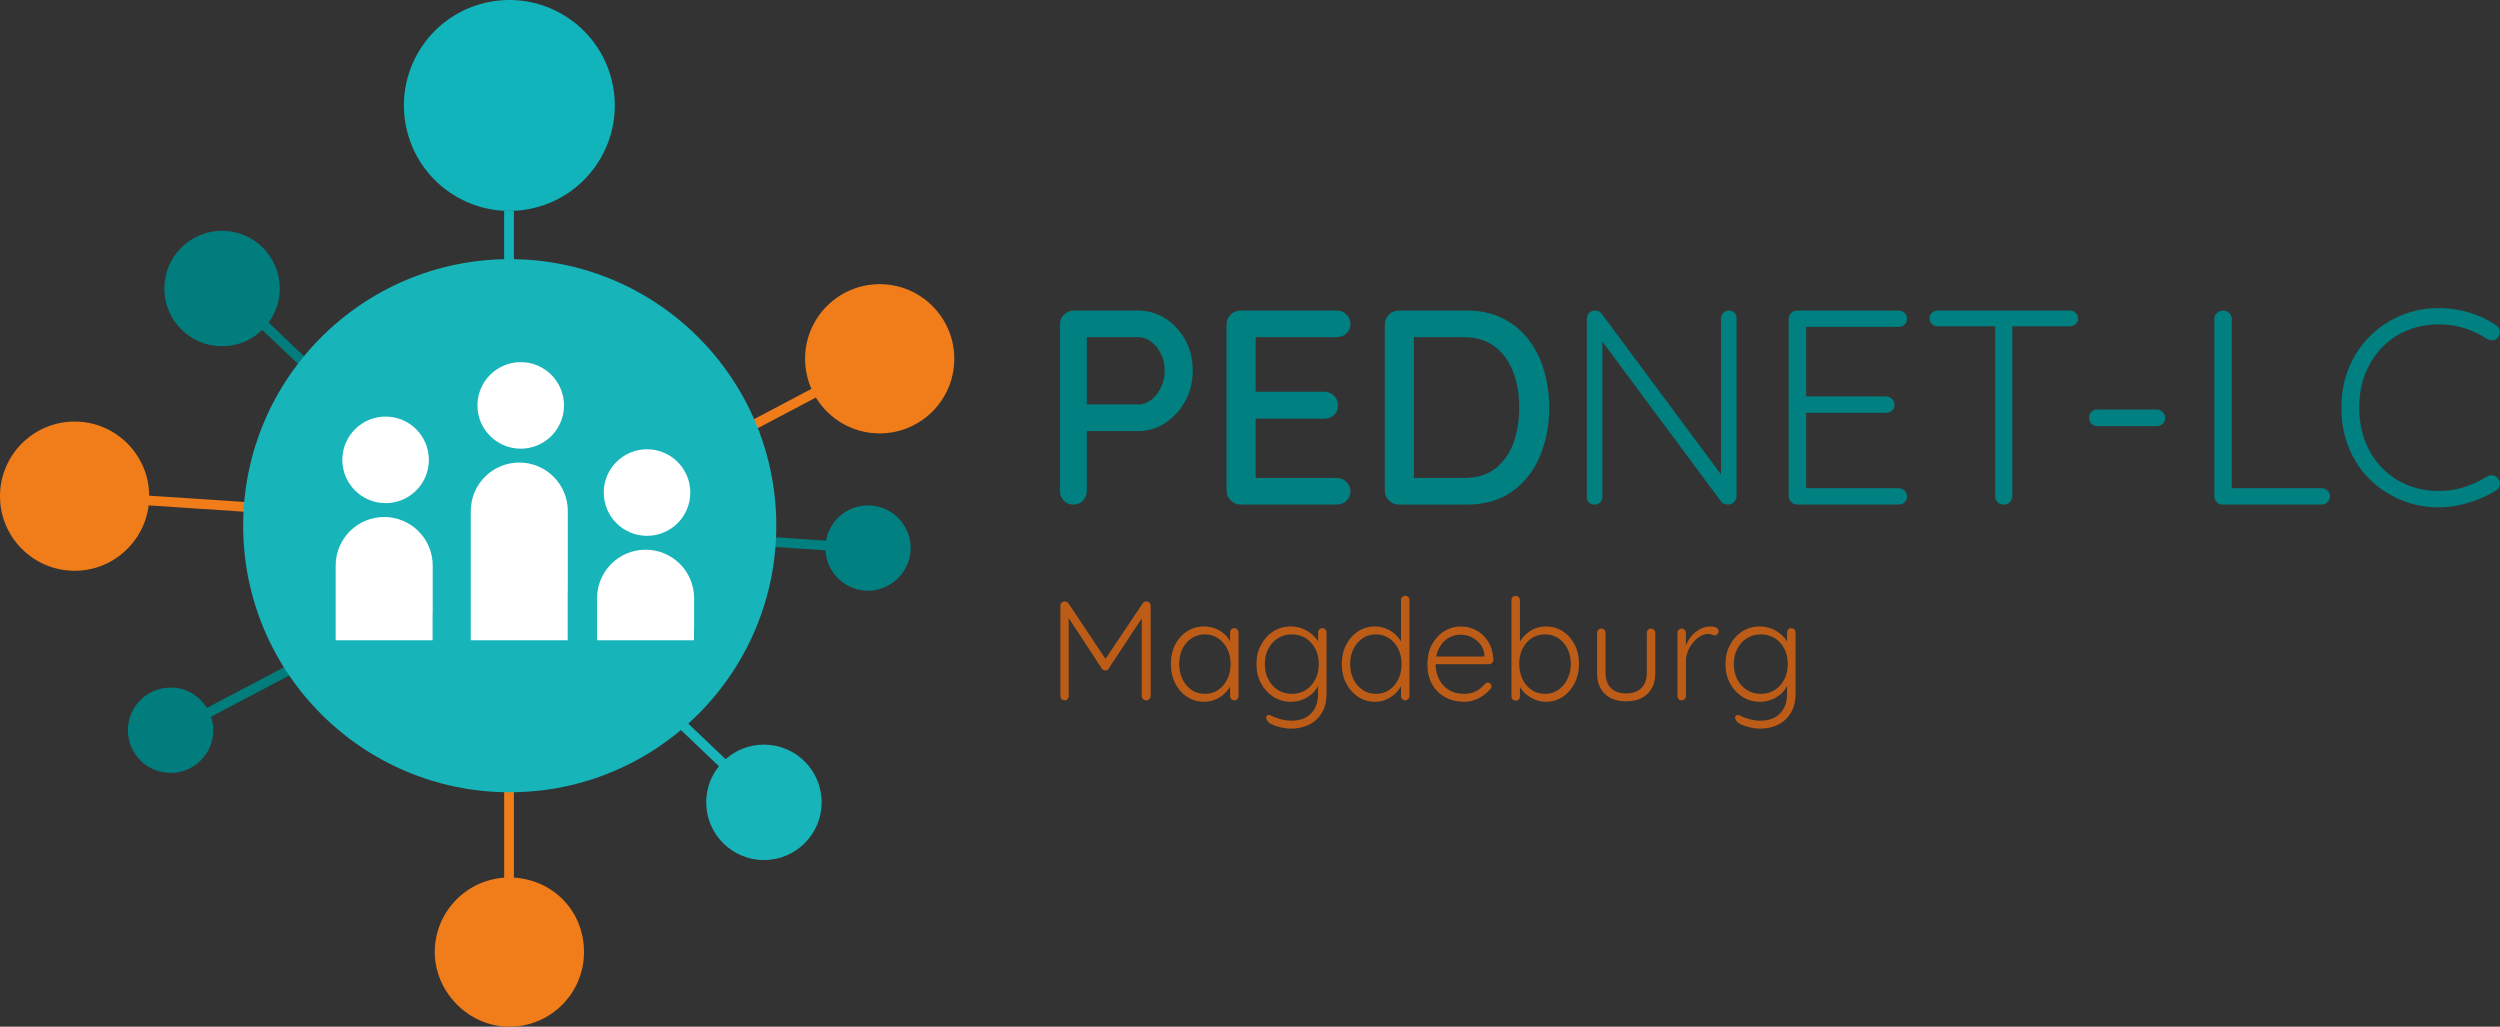 <?xml version="1.0" encoding="UTF-8"?> <svg xmlns="http://www.w3.org/2000/svg" id="Ebene_2" viewBox="0 0 1061.78 436.04"><rect x="0" y="0" width="1061.78" height="436.04" fill="#333333" stroke="none"/><defs><style> .cls-1 { fill: #bd5c17; } .cls-2 { fill: #008081; } .cls-3 { fill: #17b4ba; } .cls-4 { fill: #fff; } .cls-5 { fill: #11b4ba; } .cls-6 { fill: #027d7d; } .cls-7 { fill: #f07d1a; } </style></defs><g id="Ebene_2-2" data-name="Ebene_2"><g><g><g><g><polygon class="cls-5" points="214.12 331.27 218.25 331.27 218.25 89.56 216.33 89.56 214.12 89.56 214.12 331.27"></polygon><circle class="cls-5" cx="216.33" cy="44.78" r="44.78" transform="translate(-4.5 50.9) rotate(-13.28)"></circle></g><path class="cls-7" d="M264.05,223.85l-200.69-13.33c-.11-17.41-14.25-31.48-31.68-31.48S0,193.23,0,210.72s14.19,31.69,31.69,31.69c16.17,0,29.51-12.12,31.44-27.77l200.66,13.33.27-4.11Z"></path><path class="cls-7" d="M373.62,120.69c-17.5,0-31.69,14.19-31.69,31.69,0,4.55.97,8.87,2.69,12.78l-205.14,108.28,1.92,3.65,205.12-108.26c5.56,9.14,15.61,15.24,27.09,15.24,17.5,0,31.69-14.19,31.69-31.69s-14.19-31.69-31.69-31.69Z"></path><path class="cls-6" d="M266.9,282.4L114.09,137c2.97-4.06,4.73-9.06,4.73-14.47,0-13.54-10.97-24.51-24.51-24.51s-24.51,10.97-24.51,24.51,10.97,24.51,24.51,24.51c6.64,0,12.66-2.64,17.07-6.93l152.68,145.28,2.84-2.99Z"></path><path class="cls-2" d="M368.66,214.65c-8.93,0-16.33,6.47-17.83,14.97l-201.21-13.36-.27,4.11,201.24,13.37c.5,9.56,8.39,17.16,18.07,17.16s18.12-8.11,18.12-18.12-8.11-18.12-18.12-18.12Z"></path><path class="cls-6" d="M290.51,198.39l-1.92-3.65-200.71,105.93c-3.19-5.18-8.9-8.65-15.43-8.65-10.01,0-18.12,8.11-18.12,18.12s8.11,18.12,18.12,18.12,18.12-8.11,18.12-18.12c0-2.01-.34-3.93-.94-5.73l200.88-106.02Z"></path><path class="cls-3" d="M324.45,316.25c-6.25,0-11.94,2.34-16.27,6.18l-137.57-130.9-2.84,2.99,137.57,130.9c-3.38,4.2-5.4,9.53-5.4,15.34,0,13.54,10.97,24.51,24.51,24.51s24.51-10.97,24.51-24.51-10.97-24.51-24.51-24.51Z"></path><path class="cls-7" d="M218.25,372.73v-240.88h-4.12v240.91c-16.47,1.14-29.48,14.84-29.48,31.6s14.19,31.69,31.69,31.69,31.69-14.19,31.69-31.69-13.16-30.63-29.77-31.62Z"></path><circle class="cls-3" cx="216.49" cy="223.27" r="113.21"></circle><g><circle class="cls-4" cx="163.77" cy="195.31" r="18.38"></circle><path class="cls-4" d="M183.78,240.19c0-11.38-9.23-20.61-20.61-20.61s-20.61,9.23-20.61,20.61v31.75h41.16v-10.85c.02-.34.05-.68.05-1.03v-19.87Z"></path></g><g><circle class="cls-4" cx="274.8" cy="209.19" r="18.38"></circle><path class="cls-4" d="M294.8,254.07c0-11.38-9.23-20.61-20.61-20.61s-20.61,9.23-20.61,20.61v17.87h41.16v-4.68c.02-.34.05-.68.05-1.03v-12.16Z"></path></g><g><circle class="cls-4" cx="221.16" cy="172.18" r="18.38"></circle><path class="cls-4" d="M241.16,217.06c0-11.38-9.23-20.61-20.61-20.61s-20.61,9.23-20.61,20.61v54.88h41.16v-20.1c.02-.34.05-.68.05-1.03v-33.75Z"></path></g></g><g><path class="cls-2" d="M483.37,131.89c4.16,0,8.01,1.12,11.54,3.35,3.53,2.24,6.36,5.28,8.48,9.12,2.12,3.85,3.18,8.16,3.18,12.95s-1.06,9.12-3.18,13.01c-2.12,3.88-4.94,6.99-8.48,9.3-3.53,2.32-7.38,3.47-11.54,3.47h-22.72l.94-1.88v27.08c0,1.72-.53,3.16-1.59,4.3-1.06,1.14-2.45,1.71-4.18,1.71s-3-.57-4.06-1.71c-1.06-1.14-1.59-2.57-1.59-4.3v-70.4c0-1.72.59-3.16,1.77-4.3,1.18-1.14,2.59-1.71,4.24-1.71h27.19ZM483.37,171.8c2.04,0,3.9-.67,5.59-2s3.06-3.1,4.12-5.3c1.06-2.19,1.59-4.59,1.59-7.18s-.53-4.95-1.59-7.07c-1.06-2.12-2.43-3.83-4.12-5.12s-3.55-1.94-5.59-1.94h-22.96l1.18-1.77v31.9l-1.06-1.53h22.84Z"></path><path class="cls-2" d="M526.93,131.89h40.73c1.65,0,3.04.55,4.18,1.65,1.14,1.1,1.71,2.47,1.71,4.12s-.57,2.99-1.71,4c-1.14,1.02-2.53,1.53-4.18,1.53h-35.55l1.18-2v26.37l-1.06-1.18h30.14c1.65,0,3.04.55,4.18,1.65,1.14,1.1,1.71,2.51,1.71,4.24s-.57,2.99-1.71,4c-1.14,1.02-2.53,1.53-4.18,1.53h-29.9l.82-1.06v27.19l-.82-.94h35.2c1.65,0,3.04.57,4.18,1.71,1.14,1.14,1.71,2.45,1.71,3.94,0,1.65-.57,3-1.71,4.06s-2.53,1.59-4.18,1.59h-40.73c-1.65,0-3.06-.57-4.24-1.71-1.18-1.14-1.77-2.57-1.77-4.3v-70.4c0-1.72.59-3.16,1.77-4.3,1.18-1.14,2.59-1.71,4.24-1.71Z"></path><path class="cls-2" d="M622.88,131.89c5.73,0,10.79,1.08,15.19,3.24,4.39,2.16,8.06,5.14,11.01,8.95,2.94,3.81,5.16,8.2,6.65,13.19,1.49,4.99,2.24,10.26,2.24,15.83,0,7.61-1.34,14.54-4,20.78-2.67,6.24-6.59,11.2-11.77,14.89-5.18,3.69-11.62,5.53-19.31,5.53h-28.73c-1.65,0-3.06-.57-4.24-1.71-1.18-1.14-1.77-2.57-1.77-4.3v-70.4c0-1.72.59-3.16,1.77-4.3,1.18-1.14,2.59-1.71,4.24-1.71h28.73ZM621.7,202.99c5.57,0,10.08-1.37,13.54-4.12,3.45-2.75,5.98-6.38,7.59-10.89,1.61-4.51,2.41-9.48,2.41-14.89,0-4-.45-7.79-1.36-11.36s-2.31-6.75-4.24-9.54-4.35-4.99-7.3-6.59c-2.94-1.61-6.5-2.41-10.65-2.41h-22.25l1.06-1.06v62.04l-.71-1.18h21.9Z"></path><path class="cls-2" d="M734.24,131.89c1.02,0,1.83.31,2.41.94.59.63.88,1.41.88,2.36v75.34c0,1.18-.37,2.1-1.12,2.77s-1.59,1-2.53,1c-.47,0-.98-.1-1.53-.29-.55-.2-.98-.49-1.3-.88l-52.5-70.75,2-1.06v69.81c0,.86-.31,1.61-.94,2.24-.63.63-1.41.94-2.36.94-1.02,0-1.83-.31-2.41-.94-.59-.63-.88-1.37-.88-2.24v-75.7c0-1.18.35-2.06,1.06-2.65s1.49-.88,2.36-.88c.47,0,.98.1,1.53.29.55.2.98.53,1.3,1l51.92,69.93-1.18,2.12v-70.05c0-.94.33-1.72,1-2.36.67-.63,1.43-.94,2.3-.94Z"></path><path class="cls-2" d="M763.2,131.89h43.21c.94,0,1.77.33,2.47,1,.71.67,1.06,1.51,1.06,2.53s-.35,1.85-1.06,2.47c-.7.63-1.53.94-2.47.94h-40.5l1.18-2v33.08l-1.3-1.53h35.32c.94,0,1.77.35,2.47,1.06.7.71,1.06,1.53,1.06,2.47,0,1.02-.36,1.84-1.06,2.47-.71.63-1.53.94-2.47.94h-35.08l1.06-1.18v33.9l-.59-.71h39.91c.94,0,1.77.36,2.47,1.06s1.06,1.53,1.06,2.47c0,1.02-.35,1.85-1.06,2.47-.7.63-1.53.94-2.47.94h-43.21c-.94,0-1.77-.35-2.47-1.06-.7-.71-1.06-1.53-1.06-2.47v-75.34c0-.94.36-1.77,1.06-2.47s1.53-1.06,2.47-1.06Z"></path><path class="cls-2" d="M823,138.6c-.94,0-1.77-.31-2.47-.94-.7-.63-1.06-1.45-1.06-2.47,0-.94.36-1.72,1.06-2.36.71-.63,1.53-.94,2.47-.94h56.04c.94,0,1.77.31,2.47.94.7.63,1.06,1.45,1.06,2.47s-.36,1.82-1.06,2.41c-.71.59-1.53.88-2.47.88h-56.04ZM851.02,214.3c-1.1,0-1.98-.35-2.65-1.06-.67-.71-1-1.53-1-2.47v-74.99h7.3v74.99c0,.94-.35,1.77-1.06,2.47s-1.57,1.06-2.59,1.06Z"></path><path class="cls-2" d="M890.63,180.98c-.94,0-1.75-.36-2.41-1.06-.67-.71-1-1.57-1-2.59,0-.94.33-1.75,1-2.41s1.47-1,2.41-1h25.43c.94,0,1.77.36,2.47,1.06.71.71,1.06,1.57,1.06,2.59,0,.94-.35,1.75-1.06,2.41-.71.67-1.53,1-2.47,1h-25.43Z"></path><path class="cls-2" d="M986.02,207.35c.94,0,1.77.33,2.47,1,.71.67,1.06,1.47,1.06,2.41,0,1.02-.35,1.87-1.06,2.53-.71.67-1.53,1-2.47,1h-42.03c-1.02,0-1.86-.35-2.53-1.06-.67-.71-1-1.53-1-2.47v-75.34c0-.94.35-1.77,1.06-2.47.71-.71,1.61-1.06,2.71-1.06.94,0,1.78.35,2.53,1.06.74.7,1.12,1.53,1.12,2.47v73.93l-2.24-2h40.38Z"></path><path class="cls-2" d="M1060.01,138.01c.94.63,1.49,1.43,1.65,2.41.16.98-.08,1.94-.7,2.88-.55.71-1.26,1.1-2.12,1.18-.86.08-1.69-.08-2.47-.47-2.99-1.96-6.18-3.49-9.59-4.59-3.41-1.1-7.09-1.65-11.01-1.65-4.79,0-9.24.85-13.36,2.53s-7.71,4.12-10.77,7.3c-3.06,3.18-5.43,6.93-7.12,11.24-1.69,4.32-2.53,9.06-2.53,14.25s.86,10.18,2.59,14.54c1.73,4.35,4.14,8.1,7.24,11.24,3.1,3.14,6.69,5.53,10.77,7.18,4.08,1.65,8.48,2.47,13.18,2.47,3.85,0,7.48-.55,10.89-1.65,3.41-1.1,6.61-2.59,9.59-4.47.78-.47,1.63-.65,2.53-.53.9.12,1.63.57,2.18,1.36.7.86.96,1.78.76,2.77s-.72,1.75-1.59,2.3c-1.96,1.25-4.28,2.43-6.95,3.53-2.67,1.1-5.49,1.99-8.48,2.65s-5.96,1-8.95,1c-5.65,0-10.95-1.02-15.89-3.06-4.94-2.04-9.34-4.92-13.18-8.65-3.85-3.73-6.85-8.18-9.01-13.36-2.16-5.18-3.24-10.95-3.24-17.3s1.06-11.75,3.18-16.89c2.12-5.14,5.06-9.59,8.83-13.36,3.77-3.77,8.16-6.71,13.19-8.83,5.02-2.12,10.4-3.18,16.13-3.18,4.47,0,8.79.63,12.95,1.88,4.16,1.26,7.93,3.02,11.3,5.3Z"></path></g></g><g><path class="cls-1" d="M452.16,255.45c.28,0,.57.06.87.18.3.12.55.32.75.6l16.56,24.84-1.62-.06,16.62-24.78c.44-.6.98-.86,1.62-.78.48,0,.89.17,1.23.51.34.34.51.77.51,1.29v38.4c0,.48-.18.9-.54,1.26s-.8.54-1.32.54c-.56,0-1.02-.18-1.38-.54-.36-.36-.54-.78-.54-1.26v-34.74l1.08.12-15.18,22.98c-.12.24-.3.43-.54.57-.24.14-.52.19-.84.15-.28.04-.55,0-.81-.15-.26-.14-.47-.33-.63-.57l-15.24-23.22,1.14-.78v35.64c0,.48-.17.9-.51,1.26-.34.36-.77.54-1.29.54s-.94-.18-1.26-.54c-.32-.36-.48-.78-.48-1.26v-38.4c0-.48.17-.9.51-1.26.34-.36.77-.54,1.29-.54Z"></path><path class="cls-1" d="M524.22,266.79c.52,0,.95.18,1.29.54.34.36.51.8.51,1.32v27c0,.48-.18.9-.54,1.26-.36.36-.78.54-1.26.54-.52,0-.95-.18-1.29-.54-.34-.36-.51-.78-.51-1.26v-7.14l1.02-.48c0,1.12-.31,2.26-.93,3.42-.62,1.16-1.47,2.24-2.55,3.24s-2.35,1.81-3.81,2.43c-1.46.62-3.03.93-4.71.93-2.72,0-5.15-.7-7.29-2.1-2.14-1.4-3.82-3.32-5.04-5.76-1.22-2.44-1.83-5.18-1.83-8.22s.62-5.87,1.86-8.25c1.24-2.38,2.92-4.25,5.04-5.61,2.12-1.36,4.52-2.04,7.2-2.04,1.72,0,3.33.3,4.83.9,1.5.6,2.81,1.42,3.93,2.46,1.12,1.04,1.99,2.23,2.61,3.57.62,1.34.93,2.73.93,4.17l-1.26-.9v-7.62c0-.52.17-.96.51-1.32.34-.36.77-.54,1.29-.54ZM511.74,294.69c2.12,0,4-.55,5.64-1.65,1.64-1.1,2.93-2.62,3.87-4.56.94-1.94,1.41-4.11,1.41-6.51s-.47-4.48-1.41-6.36c-.94-1.88-2.23-3.38-3.87-4.5-1.64-1.12-3.52-1.68-5.64-1.68s-3.95.54-5.61,1.62c-1.66,1.08-2.96,2.56-3.9,4.44-.94,1.88-1.41,4.04-1.41,6.48s.47,4.57,1.41,6.51c.94,1.94,2.23,3.46,3.87,4.56,1.64,1.1,3.52,1.65,5.64,1.65Z"></path><path class="cls-1" d="M548.22,266.07c1.8,0,3.46.31,4.98.93,1.52.62,2.85,1.42,3.99,2.4,1.14.98,2.03,2.02,2.67,3.12.64,1.1.96,2.15.96,3.15l-1.02-1.44v-5.58c0-.52.17-.96.51-1.32.34-.36.77-.54,1.29-.54.56,0,1,.18,1.32.54.32.36.48.8.48,1.32v25.98c0,3.2-.66,5.9-1.98,8.1-1.32,2.2-3.11,3.87-5.37,5.01-2.26,1.14-4.83,1.71-7.71,1.71-1.4,0-2.87-.18-4.41-.54-1.54-.36-2.86-.82-3.96-1.38-1.1-.56-1.71-1.14-1.83-1.74-.32-.36-.47-.71-.45-1.05.02-.34.19-.63.51-.87.4-.28.82-.31,1.26-.09.44.22,1.1.51,1.98.87.4.12.94.3,1.62.54.68.24,1.49.45,2.43.63.94.18,1.93.27,2.97.27,3.6,0,6.39-1.03,8.37-3.09,1.98-2.06,2.97-4.77,2.97-8.13v-5.76l.66.18c-.36,1.44-.95,2.7-1.77,3.78-.82,1.08-1.79,1.99-2.91,2.73-1.12.74-2.33,1.3-3.63,1.68-1.3.38-2.59.57-3.87.57-2.76,0-5.24-.7-7.44-2.1-2.2-1.4-3.95-3.3-5.25-5.7-1.3-2.4-1.95-5.14-1.95-8.22s.65-5.77,1.95-8.19c1.3-2.42,3.04-4.32,5.22-5.7,2.18-1.38,4.65-2.07,7.41-2.07ZM548.64,269.43c-2.2,0-4.17.55-5.91,1.65-1.74,1.1-3.1,2.6-4.08,4.5-.98,1.9-1.47,4.05-1.47,6.45s.49,4.56,1.47,6.48c.98,1.92,2.34,3.43,4.08,4.53,1.74,1.1,3.71,1.65,5.91,1.65s4.16-.54,5.88-1.62c1.72-1.08,3.08-2.57,4.08-4.47,1-1.9,1.5-4.09,1.5-6.57s-.5-4.67-1.5-6.57c-1-1.9-2.36-3.38-4.08-4.44-1.72-1.06-3.68-1.59-5.88-1.59Z"></path><path class="cls-1" d="M596.82,253.05c.52,0,.95.17,1.29.51.34.34.51.77.51,1.29v40.8c0,.48-.18.9-.54,1.26-.36.36-.78.54-1.26.54-.52,0-.95-.18-1.29-.54-.34-.36-.51-.78-.51-1.26v-7.14l1.02-.84c0,1.12-.3,2.29-.9,3.51-.6,1.22-1.45,2.35-2.55,3.39-1.1,1.04-2.38,1.88-3.84,2.52-1.46.64-3.03.96-4.71.96-2.68,0-5.09-.7-7.23-2.1-2.14-1.4-3.83-3.3-5.07-5.7-1.24-2.4-1.86-5.14-1.86-8.22s.62-5.77,1.86-8.19c1.24-2.42,2.92-4.32,5.04-5.7,2.12-1.38,4.52-2.07,7.2-2.07,1.64,0,3.2.3,4.68.9,1.48.6,2.79,1.42,3.93,2.46s2.04,2.23,2.7,3.57c.66,1.34.99,2.73.99,4.17l-1.26-.9v-21.42c0-.48.17-.9.51-1.26.34-.36.77-.54,1.29-.54ZM584.34,294.69c2.16,0,4.05-.55,5.67-1.65,1.62-1.1,2.9-2.6,3.84-4.5.94-1.9,1.41-4.07,1.41-6.51s-.47-4.55-1.41-6.45c-.94-1.9-2.23-3.4-3.87-4.5-1.64-1.1-3.52-1.65-5.64-1.65s-3.95.55-5.61,1.65c-1.66,1.1-2.96,2.6-3.9,4.5-.94,1.9-1.41,4.05-1.41,6.45s.47,4.56,1.41,6.48c.94,1.92,2.24,3.43,3.9,4.53,1.66,1.1,3.53,1.65,5.61,1.65Z"></path><path class="cls-1" d="M621.9,298.05c-3.08,0-5.8-.66-8.16-1.98-2.36-1.32-4.2-3.16-5.52-5.52-1.32-2.36-1.98-5.12-1.98-8.28,0-3.4.67-6.3,2.01-8.7,1.34-2.4,3.08-4.25,5.22-5.55,2.14-1.3,4.41-1.95,6.81-1.95,1.76,0,3.47.31,5.13.93,1.66.62,3.14,1.54,4.44,2.76,1.3,1.22,2.34,2.71,3.12,4.47.78,1.76,1.21,3.8,1.29,6.12-.04.48-.24.89-.6,1.23-.36.34-.78.51-1.26.51h-24.06l-.72-3.24h23.64l-.78.72v-1.2c-.16-1.88-.76-3.48-1.8-4.8-1.04-1.32-2.3-2.32-3.78-3-1.48-.68-3.02-1.02-4.62-1.02-1.2,0-2.43.24-3.69.72-1.26.48-2.4,1.23-3.42,2.25-1.02,1.02-1.85,2.32-2.49,3.9-.64,1.58-.96,3.45-.96,5.61,0,2.36.48,4.5,1.44,6.42s2.35,3.44,4.17,4.56c1.82,1.12,3.99,1.68,6.51,1.68,1.4,0,2.66-.2,3.78-.6,1.12-.4,2.1-.93,2.94-1.59.84-.66,1.54-1.35,2.1-2.07.44-.36.88-.54,1.32-.54.4,0,.75.16,1.05.48s.45.68.45,1.08c0,.48-.2.9-.6,1.26-1.2,1.44-2.76,2.69-4.68,3.75-1.92,1.06-4.02,1.59-6.3,1.59Z"></path><path class="cls-1" d="M656.52,266.07c2.72,0,5.13.68,7.23,2.04,2.1,1.36,3.77,3.23,5.01,5.61,1.24,2.38,1.86,5.13,1.86,8.25s-.62,5.78-1.86,8.22c-1.24,2.44-2.92,4.36-5.04,5.76-2.12,1.4-4.5,2.1-7.14,2.1-1.4,0-2.73-.22-3.99-.66-1.26-.44-2.41-1.03-3.45-1.77-1.04-.74-1.96-1.61-2.76-2.61-.8-1-1.44-2.08-1.92-3.24l1.08-.78v6.78c0,.52-.17.95-.51,1.29-.34.34-.77.51-1.29.51s-.95-.17-1.29-.51c-.34-.34-.51-.77-.51-1.29v-40.86c0-.52.16-.95.48-1.29.32-.34.76-.51,1.32-.51.52,0,.95.17,1.29.51.34.34.51.77.51,1.29v20.1l-.84-.48c.4-1.24.99-2.37,1.77-3.39.78-1.02,1.69-1.91,2.73-2.67,1.04-.76,2.18-1.35,3.42-1.77,1.24-.42,2.54-.63,3.9-.63ZM656.22,269.43c-2.16,0-4.06.54-5.7,1.62-1.64,1.08-2.93,2.56-3.87,4.44-.94,1.88-1.41,4.04-1.41,6.48s.47,4.57,1.41,6.51c.94,1.94,2.23,3.46,3.87,4.56,1.64,1.1,3.54,1.65,5.7,1.65s3.99-.56,5.61-1.68c1.62-1.12,2.91-2.65,3.87-4.59.96-1.94,1.44-4.09,1.44-6.45s-.48-4.6-1.44-6.48-2.25-3.36-3.87-4.44-3.49-1.62-5.61-1.62Z"></path><path class="cls-1" d="M701.22,266.97c.52,0,.95.18,1.29.54.34.36.51.78.51,1.26v16.92c0,3.96-1.12,6.98-3.36,9.06-2.24,2.08-5.26,3.12-9.06,3.12s-6.75-1.04-8.97-3.12c-2.22-2.08-3.33-5.1-3.33-9.06v-16.92c0-.48.17-.9.51-1.26.34-.36.77-.54,1.29-.54s.95.18,1.29.54c.34.36.51.78.51,1.26v16.92c0,2.88.77,5.07,2.31,6.57,1.54,1.5,3.67,2.25,6.39,2.25s4.92-.75,6.48-2.25,2.34-3.69,2.34-6.57v-16.92c0-.48.16-.9.48-1.26.32-.36.76-.54,1.32-.54Z"></path><path class="cls-1" d="M714.23,297.45c-.56,0-1-.18-1.32-.54-.32-.36-.48-.78-.48-1.26v-26.88c0-.48.17-.9.51-1.26.34-.36.77-.54,1.29-.54s.95.18,1.29.54c.34.36.51.78.51,1.26v9l-.9.18c.12-1.4.47-2.79,1.05-4.17.58-1.38,1.37-2.65,2.37-3.81,1-1.16,2.19-2.1,3.57-2.82,1.38-.72,2.93-1.08,4.65-1.08.72,0,1.42.15,2.1.45.68.3,1.02.79,1.02,1.47,0,.6-.16,1.06-.48,1.38-.32.32-.7.48-1.14.48-.36,0-.75-.1-1.17-.3-.42-.2-.97-.3-1.65-.3-1.12,0-2.24.33-3.36.99-1.12.66-2.14,1.55-3.06,2.67-.92,1.12-1.65,2.37-2.19,3.75s-.81,2.77-.81,4.17v14.82c0,.48-.18.9-.54,1.26-.36.36-.78.54-1.26.54Z"></path><path class="cls-1" d="M747.41,266.07c1.8,0,3.46.31,4.98.93,1.52.62,2.85,1.42,3.99,2.4,1.14.98,2.03,2.02,2.67,3.12.64,1.1.96,2.15.96,3.15l-1.02-1.44v-5.58c0-.52.17-.96.51-1.32.34-.36.77-.54,1.29-.54.56,0,1,.18,1.32.54.32.36.48.8.48,1.32v25.98c0,3.2-.66,5.9-1.98,8.1-1.32,2.2-3.11,3.87-5.37,5.01-2.26,1.14-4.83,1.71-7.71,1.71-1.4,0-2.87-.18-4.41-.54-1.54-.36-2.86-.82-3.96-1.38-1.1-.56-1.71-1.14-1.83-1.74-.32-.36-.47-.71-.45-1.05.02-.34.19-.63.51-.87.4-.28.82-.31,1.26-.09.44.22,1.1.51,1.98.87.4.12.94.3,1.62.54.68.24,1.49.45,2.43.63.94.18,1.93.27,2.97.27,3.6,0,6.39-1.03,8.37-3.09,1.98-2.06,2.97-4.77,2.97-8.13v-5.76l.66.18c-.36,1.44-.95,2.7-1.77,3.78-.82,1.08-1.79,1.99-2.91,2.73-1.12.74-2.33,1.3-3.63,1.68-1.3.38-2.59.57-3.87.57-2.76,0-5.24-.7-7.44-2.1-2.2-1.4-3.95-3.3-5.25-5.7-1.3-2.4-1.95-5.14-1.95-8.22s.65-5.77,1.95-8.19c1.3-2.42,3.04-4.32,5.22-5.7,2.18-1.38,4.65-2.07,7.41-2.07ZM747.83,269.43c-2.2,0-4.17.55-5.91,1.65-1.74,1.1-3.1,2.6-4.08,4.5-.98,1.9-1.47,4.05-1.47,6.45s.49,4.56,1.47,6.48c.98,1.92,2.34,3.43,4.08,4.53,1.74,1.1,3.71,1.65,5.91,1.65s4.16-.54,5.88-1.62c1.72-1.08,3.08-2.57,4.08-4.47,1-1.9,1.5-4.09,1.5-6.57s-.5-4.67-1.5-6.57c-1-1.9-2.36-3.38-4.08-4.44-1.72-1.06-3.68-1.59-5.88-1.59Z"></path></g></g></g></svg> 